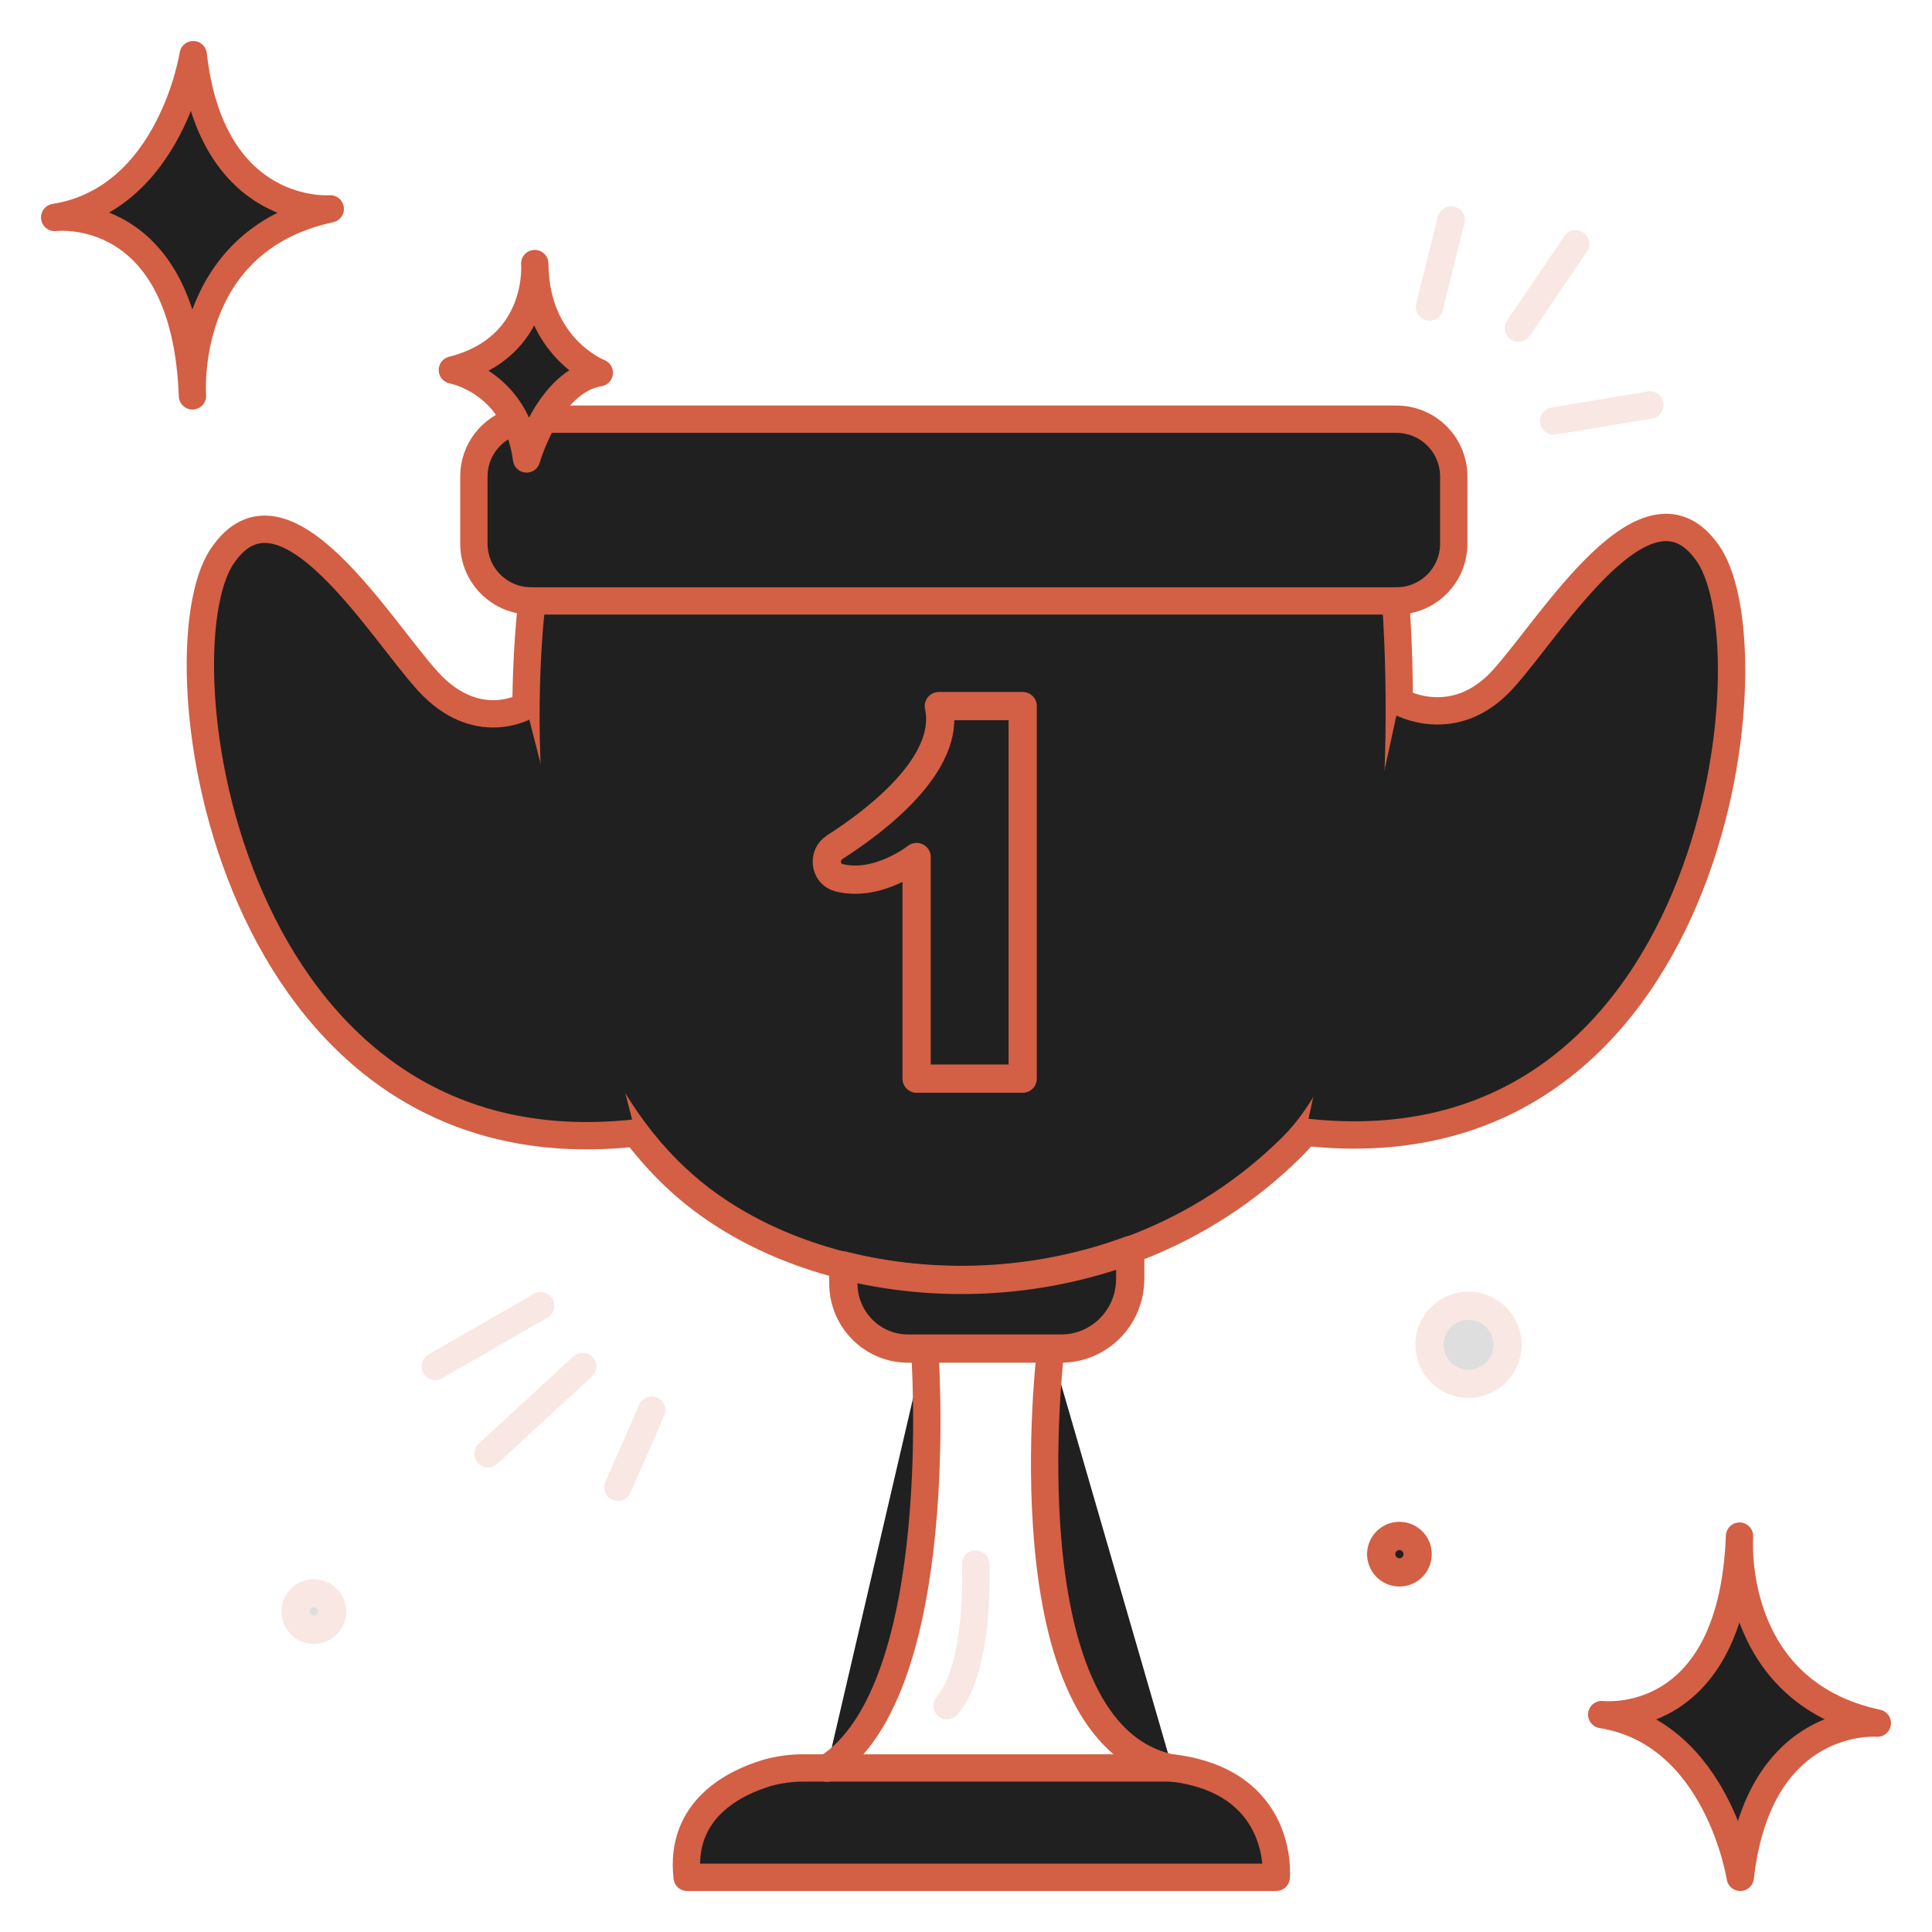 <svg xmlns="http://www.w3.org/2000/svg" fill="none" viewBox="0 0 106 106" height="106" width="106">
<g opacity="0.15">
<path fill="#202020" d="M53.53 85.811C53.53 85.811 53.8 91.471 51.96 93.581L53.53 85.811Z"></path>
<path stroke-linejoin="round" stroke-linecap="round" stroke-width="1.5" stroke="#D35F45" d="M53.53 85.811C53.53 85.811 53.8 91.471 51.96 93.581"></path>
<path fill="#202020" d="M33.12 36.12C33.12 36.12 32.03 48.03 34.88 55.04L33.12 36.12Z"></path>
<path stroke-linejoin="round" stroke-linecap="round" stroke-width="1.5" stroke="#D35F45" d="M33.12 36.12C33.12 36.12 32.03 48.03 34.88 55.04"></path>
<path fill="#202020" d="M72.22 52.7C72.22 52.7 67.45 64.44 58.24 65.37L72.22 52.7Z"></path>
<path stroke-linejoin="round" stroke-linecap="round" stroke-width="1.5" stroke="#D35F45" d="M72.22 52.7C72.22 52.7 67.45 64.44 58.24 65.37"></path>
<path stroke-linejoin="round" stroke-linecap="round" stroke-width="1.5" stroke="#D35F45" d="M75.74 25.98L68.2 25.9"></path>
<path stroke-linejoin="round" stroke-linecap="round" stroke-width="1.55" stroke="#D35F45" fill="#202020" d="M80.57 75.92C81.752 75.92 82.71 74.962 82.71 73.78C82.71 72.598 81.752 71.64 80.57 71.64C79.388 71.64 78.43 72.598 78.43 73.78C78.43 74.962 79.388 75.92 80.57 75.92Z"></path>
<path stroke-linejoin="round" stroke-linecap="round" stroke-width="1.55" stroke="#D35F45" fill="#202020" d="M17.22 89.42C17.772 89.42 18.22 88.973 18.22 88.42C18.22 87.868 17.772 87.42 17.22 87.42C16.667 87.42 16.22 87.868 16.22 88.42C16.22 88.973 16.667 89.42 17.22 89.42Z"></path>
<path stroke-linejoin="round" stroke-linecap="round" stroke-width="1.5" stroke="#D35F45" d="M78.43 16.84L79.62 12.07"></path>
<path stroke-linejoin="round" stroke-linecap="round" stroke-width="1.5" stroke="#D35F45" d="M83.31 18L86.45 13.38"></path>
<path stroke-linejoin="round" stroke-linecap="round" stroke-width="1.5" stroke="#D35F45" d="M85.24 23.1L90.52 22.22"></path>
<path stroke-linejoin="round" stroke-linecap="round" stroke-width="1.5" stroke="#D35F45" d="M29.66 71.64L23.88 74.97"></path>
<path stroke-linejoin="round" stroke-linecap="round" stroke-width="1.5" stroke="#D35F45" d="M31.97 74.97L26.77 79.76"></path>
<path stroke-linejoin="round" stroke-linecap="round" stroke-width="1.5" stroke="#D35F45" d="M35.76 77.37L33.9 81.6"></path>
</g>
<path stroke-linejoin="round" stroke-linecap="round" stroke-width="1.5" stroke="#D35F45" fill="#202020" d="M37.7 103H70.02C70.02 103 70.52 97.76 64.33 97H44.05C43.39 97 42.73 97.09 42.09 97.27C40.32 97.8 37.28 99.26 37.7 102.99V103Z"></path>
<path fill="#202020" d="M29.19 32.96C29.19 32.96 26.27 55.34 37.66 65.13C45.51 71.89 61.09 72.65 70.88 62.93C78.44 55.44 76.57 32.95 76.57 32.95"></path>
<path stroke-linejoin="round" stroke-linecap="round" stroke-width="1.5" stroke="#D35F45" d="M29.19 32.96C29.19 32.96 26.27 55.34 37.66 65.13C45.51 71.89 61.09 72.65 70.88 62.93C78.44 55.44 76.57 32.95 76.57 32.95"></path>
<path fill="#202020" d="M29.83 23H76.62C78.35 23 79.76 24.4 79.76 26.14V29.83C79.76 31.56 78.36 32.97 76.62 32.97H29.14C27.41 32.97 26 31.57 26 29.83V26.14C26 24.7 26.97 23.49 28.29 23.12"></path>
<path stroke-linejoin="round" stroke-linecap="round" stroke-width="1.5" stroke="#D35F45" d="M29.83 23H76.62C78.35 23 79.76 24.4 79.76 26.14V29.83C79.76 31.56 78.36 32.97 76.62 32.97H29.14C27.41 32.97 26 31.57 26 29.83V26.14C26 24.7 26.97 23.49 28.29 23.12"></path>
<path fill="#202020" d="M50.73 73.99C50.73 73.99 52.13 92.7 45.37 97.01L50.73 73.99Z"></path>
<path stroke-linejoin="round" stroke-linecap="round" stroke-width="1.5" stroke="#D35F45" d="M50.73 73.99C50.73 73.99 52.13 92.7 45.37 97.01"></path>
<path fill="#202020" d="M57.65 73.99C57.65 73.99 55.05 95.18 64.32 97.01L57.65 73.99Z"></path>
<path stroke-linejoin="round" stroke-linecap="round" stroke-width="1.5" stroke="#D35F45" d="M57.65 73.99C57.65 73.99 55.05 95.18 64.32 97.01"></path>
<path fill="#202020" d="M28.85 38.74C28.85 38.74 26.17 40.32 23.49 37.39C20.81 34.46 15.53 25.53 12.18 30.53C8.56 35.95 12.43 64.64 34.87 62.16"></path>
<path stroke-linejoin="round" stroke-linecap="round" stroke-width="1.5" stroke="#D35F45" d="M28.85 38.74C28.85 38.74 26.17 40.32 23.49 37.39C20.81 34.46 15.53 25.53 12.18 30.53C8.56 35.95 12.43 64.64 34.87 62.16"></path>
<path fill="#202020" d="M76.78 38.5C76.78 38.5 79.76 40.22 82.44 37.29C85.12 34.36 90.4 25.43 93.75 30.43C97.37 35.85 94.07 64.6 71.63 62.12"></path>
<path stroke-linejoin="round" stroke-linecap="round" stroke-width="1.5" stroke="#D35F45" d="M76.78 38.5C76.78 38.5 79.76 40.22 82.44 37.29C85.12 34.36 90.4 25.43 93.75 30.43C97.37 35.85 94.07 64.6 71.63 62.12"></path>
<path stroke-linejoin="round" stroke-linecap="round" stroke-width="1.5" stroke="#D35F45" fill="#202020" d="M24.82 20.3C24.82 20.3 28.33 20.92 28.89 25.18C28.89 25.18 30.09 20.91 32.88 20.45C32.88 20.45 29.37 19.1 29.34 14.46C29.34 14.46 29.73 19.06 24.82 20.3Z"></path>
<path stroke-linejoin="round" stroke-linecap="round" stroke-width="1.5" stroke="#D35F45" fill="#202020" d="M18.12 11.46C18.12 11.46 11.62 12.01 10.6 3C10.6 3 9.38 10.91 3 11.93C3 11.93 10.16 11.03 10.56 21.72C10.56 21.72 9.89 13.23 18.12 11.46Z"></path>
<path stroke-linejoin="round" stroke-linecap="round" stroke-width="1.5" stroke="#D35F45" fill="#202020" d="M103 94.54C103 94.54 96.5 93.99 95.48 103C95.48 103 94.26 95.09 87.88 94.07C87.88 94.07 95.04 94.97 95.44 84.28C95.44 84.28 94.77 92.77 103 94.54Z"></path>
<path stroke-linejoin="round" stroke-linecap="round" stroke-width="1.55" stroke="#D35F45" fill="#202020" d="M76.78 86.27C77.332 86.27 77.78 85.822 77.78 85.27C77.78 84.718 77.332 84.27 76.78 84.27C76.228 84.27 75.78 84.718 75.78 85.27C75.78 85.822 76.228 86.27 76.78 86.27Z"></path>
<path stroke-linejoin="round" stroke-linecap="round" stroke-width="1.55" stroke="#D35F45" fill="#202020" d="M46.27 69.43V70.41C46.27 72.39 47.86 73.99 49.82 73.99H58.22C60.32 73.99 62.01 72.28 62.01 70.16V68.58C56.8 70.51 51.18 70.67 46.27 69.43Z"></path>
<path stroke-linejoin="round" stroke-linecap="round" stroke-width="1.55" stroke="#D35F45" fill="#202020" d="M45.8 46.48C48.02 45.06 52.2 41.92 51.51 38.74H56.11V59.18H50.29V47.02C50.29 47.02 48.15 48.71 46.01 48.15C45.26 47.95 45.13 46.91 45.79 46.49L45.8 46.48Z"></path>
</svg>
